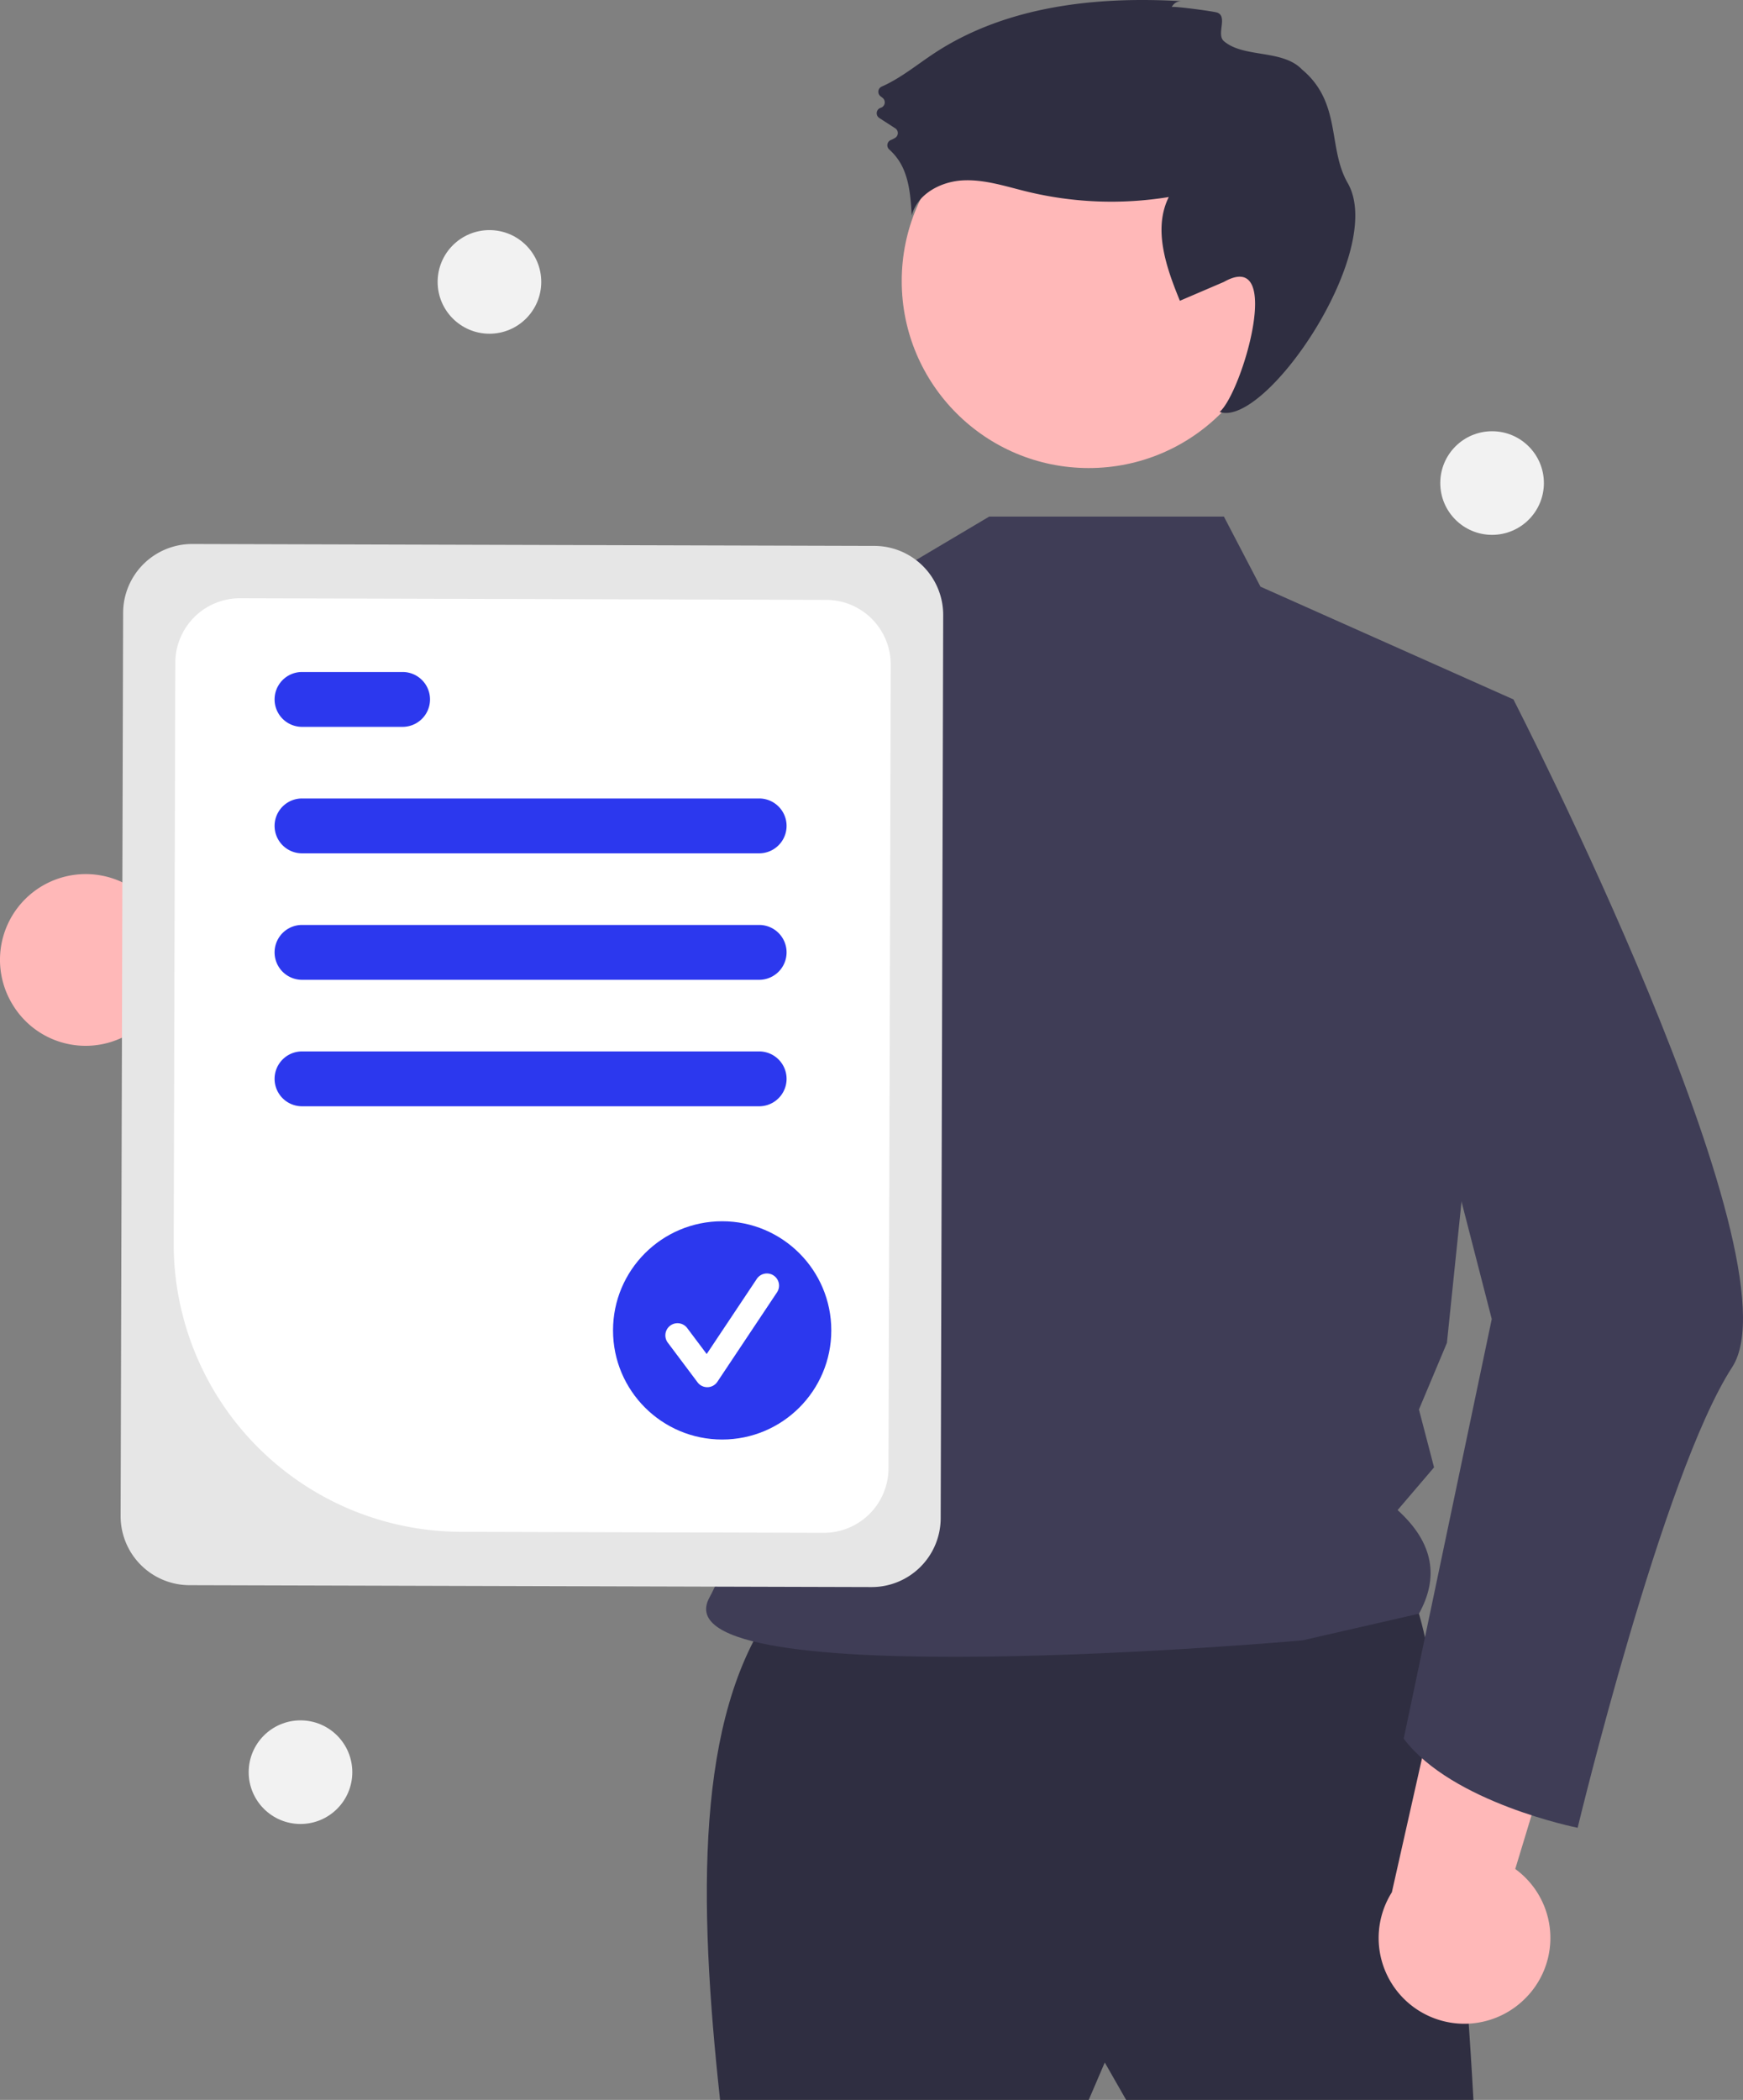 <svg xmlns="http://www.w3.org/2000/svg" width="571.94" height="689.038"><rect width="100%" height="100%" fill="#808080" stroke="none"/><path fill="#ffb8b8" d="M4.089 329.557a27.98 27.98 0 0 0 42.374 6.735l86.257 49.471-3.215-51.572-81.418-39.073a28.133 28.133 0 0 0-43.998 34.44"/><path fill="#2f2e41" d="M253.81 527.739c-25.586 35.812-24.67 95.725-17.532 161.299h120.974l5.26-12.273 7.013 12.273h113.961s-8.766-166.559-24.545-171.819-205.13 10.52-205.13 10.52"/><circle cx="357.252" cy="92.218" r="61.364" fill="#ffb8b8"/><path fill="#3f3d56" d="m401.604 169.503 12 23 83 37-21.818 211.136-9.182 21.864 4.961 18.987-11.961 14.013c12.006 10.864 13.531 22.236 7 34l-38.222 8.755s-212.521 18.898-194.61-14.026c19.569-35.973 24.552-142.215-18.65-198.988-36.677-48.198-8.518-110.741-8.518-110.741l87-26 32-19Z"/><path fill="#2f2e41" d="M384.495 2.33a3.385 3.385 0 0 1 3.257-1.933c-28.093-1.68-57.685 1.594-81.188 17.076-5.694 3.75-11.062 8.224-17.258 10.945a1.86 1.86 0 0 0-.38 3.163l.68.533a1.866 1.866 0 0 1-.607 3.254 1.866 1.866 0 0 0-.468 3.352l5.215 3.37a1.858 1.858 0 0 1 .017 3.126 9 9 0 0 1-1.387.704 1.862 1.862 0 0 0-.59 3.127 18.54 18.54 0 0 1 5.046 7.377c1.738 4.52 2.05 9.442 2.344 14.276 1.797-6.975 9.408-11.08 16.598-11.497s14.202 1.955 21.199 3.66a117.3 117.3 0 0 0 46.548 1.79c-5.256 10.55-.822 23.132 3.64 34.04l14.443-6.19c19.835-11.197 6.019 36.168-1.397 42.67 15.141 5.25 54.772-53.014 42.023-75.114-6.632-11.497-1.924-26.324-14.963-37.228-6.39-6.727-19.149-3.737-25.663-9.328-2.564-2.2 1.344-8.088-2.18-9.37-1.17-.427-14.735-2.232-14.929-1.803"/><path fill="#3f3d56" d="M280.554 194.443c-11.26 49.99-40.14 166.71-69.44 191.12a17.1 17.1 0 0 1-6.52 3.85c-102.99 25.09-135.99-38.91-135.99-38.91s27.6-13.45 28.3-39.74l55.66 17.27 48.52-109.19 7.14-6.66.04-.04Z"/><path fill="#ffb8b8" d="M500.145 656.076a27.982 27.982 0 0 0-2.938-42.806l28.872-95.153-49.539 14.697-19.822 88.105a28.133 28.133 0 0 0 43.427 35.157"/><path fill="#3f3d56" d="m473.72 224.18 22.884 5.323s94.584 184.028 71.792 219.093-50.715 151.156-50.715 151.156-41.298-8.21-57.077-29.249l28.895-137.686-29.805-115.715Z"/><path fill="#e6e6e6" d="m39.58 497.456.821-296.389a22.65 22.65 0 0 1 22.69-22.564l223.839.62a22.65 22.65 0 0 1 22.564 22.69l-.822 296.389a22.65 22.65 0 0 1-22.69 22.564l-223.838-.62a22.65 22.65 0 0 1-22.564-22.69"/><path fill="#fff" d="m56.998 407.981.528-190.545a21.214 21.214 0 0 1 21.25-21.132l192.37.533a21.215 21.215 0 0 1 21.133 21.25l-.731 263.745a21.215 21.215 0 0 1-21.25 21.132l-119.17-.33a94.5 94.5 0 0 1-94.13-94.653"/><path fill="#2c38ee" d="M249.104 280.003h-150a9 9 0 0 1 0-18h150a9 9 0 0 1 0 18m-117-41.5h-33a9 9 0 0 1 0-18h33a9 9 0 0 1 0 18m117 83h-150a9 9 0 0 1 0-18h150a9 9 0 0 1 0 18m0 41.5h-150a9 9 0 0 1 0-18h150a9 9 0 0 1 0 18"/><circle cx="236.967" cy="436.543" r="35.811" fill="#2c38ee"/><path fill="#fff" d="M232.081 455.18a3.98 3.98 0 0 1-3.186-1.593l-9.77-13.027a3.983 3.983 0 1 1 6.374-4.78l6.391 8.522 16.417-24.624a3.984 3.984 0 1 1 6.629 4.42l-19.54 29.309a3.99 3.99 0 0 1-3.204 1.772z"/><circle cx="160.604" cy="92.503" r="17" fill="#f2f2f2"/><circle cx="98.604" cy="581.503" r="17" fill="#f2f2f2"/><circle cx="489.604" cy="158.503" r="17" fill="#f2f2f2"/></svg>